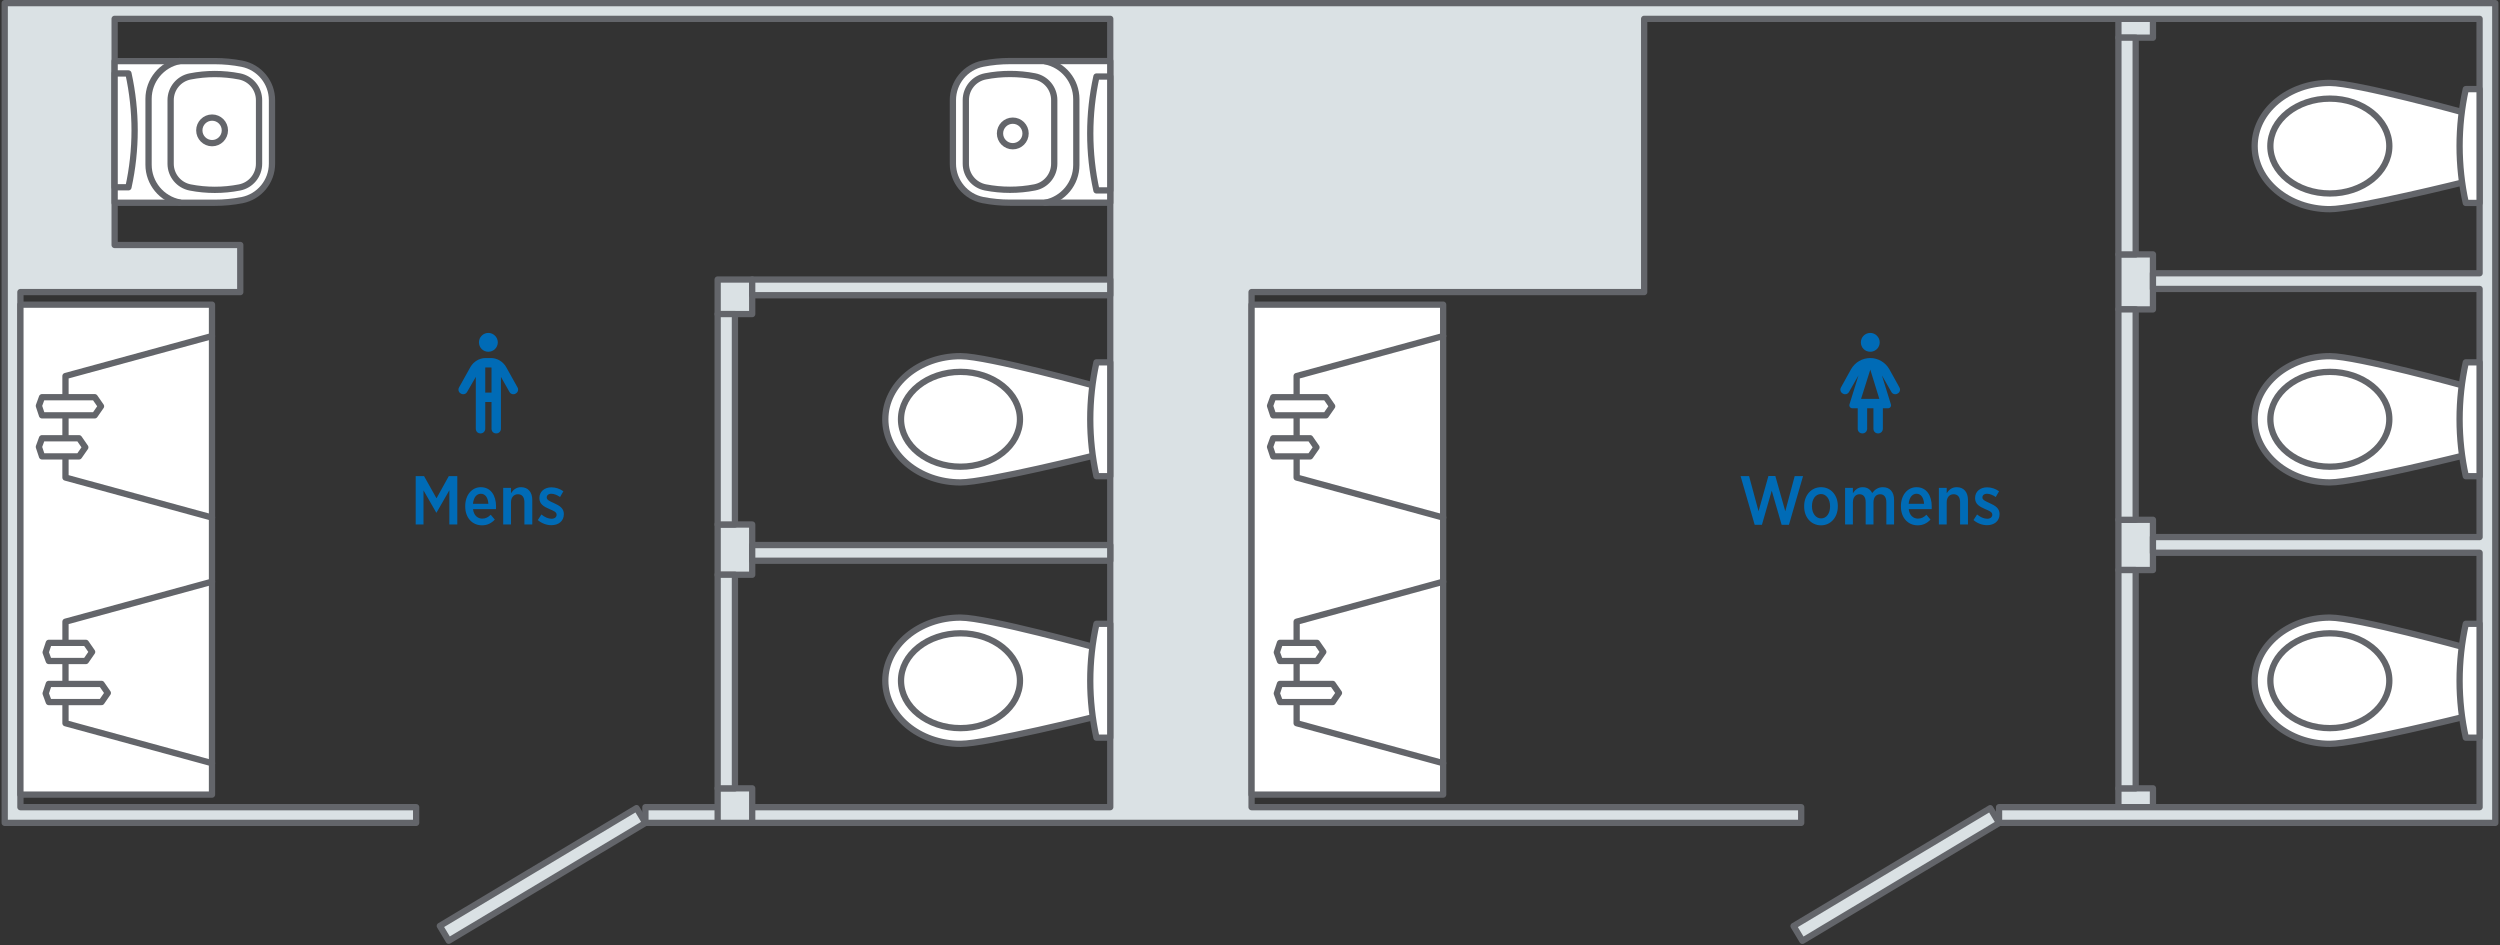 <svg width="796" height="301" viewBox="0 0 796 301" fill="none" xmlns="http://www.w3.org/2000/svg">
<rect x="0" y="0" width="796" height="301" fill="#333333" stroke="none"/>
<g clip-path="url(#clip0_854_10458)">
<path d="M239.5 167H228.5V183H239.5V167Z" fill="#DAE1E4" stroke="#63656A" stroke-width="2" stroke-linecap="round" stroke-linejoin="round"/>
<path d="M685.5 81H674.5V98.51H685.5V81Z" fill="#DAE1E4" stroke="#63656A" stroke-width="2" stroke-linecap="round" stroke-linejoin="round"/>
<path d="M685.5 165.5H674.5V181.5H685.5V165.5Z" fill="#DAE1E4" stroke="#63656A" stroke-width="2" stroke-linecap="round" stroke-linejoin="round"/>
<path d="M685.5 251H674.5V257H685.5V251Z" fill="#DAE1E4" stroke="#63656A" stroke-width="2" stroke-linecap="round" stroke-linejoin="round"/>
<path d="M685.5 6H674.5V12H685.5V6Z" fill="#DAE1E4" stroke="#63656A" stroke-width="2" stroke-linecap="round" stroke-linejoin="round"/>
<path d="M1.5 1V262H132.5V257H6.5V93H76.5V78H36.5V6H353.5V87V92V171V176V257H205.5V262H353.5H378.5H573.5V257H398.5V93H502.5H523.5V6H789.5V87H685.5V92H789.5V171H685.5V176H789.5V257H636.5V262H794.5V1H1.5Z" fill="#DAE1E4" stroke="#63656A" stroke-width="2" stroke-linecap="round" stroke-linejoin="round"/>
<path d="M239.5 251H228.5V262H239.5V251Z" fill="#DAE1E4" stroke="#63656A" stroke-width="2" stroke-linecap="round" stroke-linejoin="round"/>
<path d="M239.5 89H228.5V100H239.5V89Z" fill="#DAE1E4" stroke="#63656A" stroke-width="2" stroke-linecap="round" stroke-linejoin="round"/>
<path d="M202.67 257.307L140.044 294.817L142.87 299.535L205.496 262.025L202.67 257.307Z" fill="#DAE1E4" stroke="#63656A" stroke-width="2" stroke-linecap="round" stroke-linejoin="round"/>
<path d="M633.688 257.331L571.063 294.842L573.889 299.56L636.514 262.05L633.688 257.331Z" fill="#DAE1E4" stroke="#63656A" stroke-width="2" stroke-linecap="round" stroke-linejoin="round"/>
<path d="M234 100H228.5V167H234V100Z" fill="#DAE1E4" stroke="#63656A" stroke-width="2" stroke-linecap="round" stroke-linejoin="round"/>
<path d="M680 12H674.5V81H680V12Z" fill="#DAE1E4" stroke="#63656A" stroke-width="2" stroke-linecap="round" stroke-linejoin="round"/>
<path d="M680 98.5H674.5V165.5H680V98.5Z" fill="#DAE1E4" stroke="#63656A" stroke-width="2" stroke-linecap="round" stroke-linejoin="round"/>
<path d="M680 181.5H674.5V251H680V181.5Z" fill="#DAE1E4" stroke="#63656A" stroke-width="2" stroke-linecap="round" stroke-linejoin="round"/>
<path d="M234 183H228.5V251H234V183Z" fill="#DAE1E4" stroke="#63656A" stroke-width="2" stroke-linecap="round" stroke-linejoin="round"/>
<path d="M349.11 206.24C349.11 206.24 314.45 196.64 305.82 196.64C292.6 196.64 281.88 205.64 281.88 216.74C281.88 227.84 292.6 236.84 305.82 236.84C314.02 236.84 349.11 228.09 349.11 228.09V206.24Z" fill="white" stroke="#63656A" stroke-width="2" stroke-linecap="round" stroke-linejoin="round"/>
<path d="M305.82 231.84C295.38 231.84 286.88 225.07 286.88 216.74C286.88 208.41 295.38 201.64 305.82 201.64C316.26 201.64 324.76 208.41 324.76 216.74C324.76 225.07 316.26 231.84 305.82 231.84Z" stroke="#63656A" stroke-width="2" stroke-linecap="round" stroke-linejoin="round"/>
<path d="M353.5 234.87H349.11C346.48 222.93 346.48 210.56 349.11 198.62H353.5V234.87Z" fill="white" stroke="#63656A" stroke-width="2" stroke-linecap="round" stroke-linejoin="round"/>
<path d="M349.11 123C349.11 123 314.45 113.4 305.82 113.4C292.6 113.4 281.88 122.4 281.88 133.5C281.88 144.6 292.6 153.6 305.82 153.6C314.02 153.6 349.11 144.85 349.11 144.85V123Z" fill="white" stroke="#63656A" stroke-width="2" stroke-linecap="round" stroke-linejoin="round"/>
<path d="M305.82 148.6C295.38 148.6 286.88 141.83 286.88 133.5C286.88 125.17 295.38 118.4 305.82 118.4C316.26 118.4 324.76 125.17 324.76 133.5C324.76 141.83 316.26 148.6 305.82 148.6Z" stroke="#63656A" stroke-width="2" stroke-linecap="round" stroke-linejoin="round"/>
<path d="M353.5 151.62H349.11C346.48 139.68 346.48 127.31 349.11 115.37H353.5V151.62Z" fill="white" stroke="#63656A" stroke-width="2" stroke-linecap="round" stroke-linejoin="round"/>
<path d="M785.11 206.24C785.11 206.24 750.45 196.64 741.82 196.64C728.6 196.64 717.88 205.64 717.88 216.74C717.88 227.84 728.6 236.84 741.82 236.84C750.02 236.84 785.11 228.09 785.11 228.09V206.24Z" fill="white" stroke="#63656A" stroke-width="2" stroke-linecap="round" stroke-linejoin="round"/>
<path d="M741.82 231.84C731.38 231.84 722.88 225.07 722.88 216.74C722.88 208.41 731.38 201.64 741.82 201.64C752.26 201.64 760.76 208.41 760.76 216.74C760.76 225.07 752.26 231.84 741.82 231.84Z" stroke="#63656A" stroke-width="2" stroke-linecap="round" stroke-linejoin="round"/>
<path d="M789.5 234.87H785.11C782.48 222.93 782.48 210.56 785.11 198.62H789.5V234.87Z" fill="white" stroke="#63656A" stroke-width="2" stroke-linecap="round" stroke-linejoin="round"/>
<path d="M785.11 123C785.11 123 750.45 113.4 741.82 113.4C728.6 113.4 717.88 122.4 717.88 133.5C717.88 144.6 728.6 153.6 741.82 153.6C750.02 153.6 785.11 144.85 785.11 144.85V123Z" fill="white" stroke="#63656A" stroke-width="2" stroke-linecap="round" stroke-linejoin="round"/>
<path d="M741.82 148.6C731.38 148.6 722.88 141.83 722.88 133.5C722.88 125.17 731.38 118.4 741.82 118.4C752.26 118.4 760.76 125.17 760.76 133.5C760.76 141.83 752.26 148.6 741.82 148.6Z" stroke="#63656A" stroke-width="2" stroke-linecap="round" stroke-linejoin="round"/>
<path d="M789.5 151.62H785.11C782.48 139.68 782.48 127.31 785.11 115.37H789.5V151.62Z" fill="white" stroke="#63656A" stroke-width="2" stroke-linecap="round" stroke-linejoin="round"/>
<path d="M785.11 36C785.11 36 750.45 26.4 741.82 26.4C728.6 26.4 717.88 35.4 717.88 46.5C717.88 57.6 728.6 66.6 741.82 66.6C750.02 66.6 785.11 57.85 785.11 57.85V36Z" fill="white" stroke="#63656A" stroke-width="2" stroke-linecap="round" stroke-linejoin="round"/>
<path d="M741.82 61.6C731.38 61.6 722.88 54.83 722.88 46.5C722.88 38.17 731.38 31.4 741.82 31.4C752.26 31.4 760.76 38.17 760.76 46.5C760.76 54.83 752.26 61.6 741.82 61.6Z" stroke="#63656A" stroke-width="2" stroke-linecap="round" stroke-linejoin="round"/>
<path d="M789.5 64.62H785.11C782.48 52.68 782.48 40.31 785.11 28.37H789.5V64.62Z" fill="white" stroke="#63656A" stroke-width="2" stroke-linecap="round" stroke-linejoin="round"/>
<path d="M6.5 253H67.5L67.5 97H6.5L6.5 253Z" fill="white" stroke="#63656A" stroke-width="2" stroke-linecap="round" stroke-linejoin="round"/>
<path d="M67.5 164.79L20.85 152.05V119.73L67.5 107" stroke="#63656A" stroke-width="2" stroke-linecap="round" stroke-linejoin="round"/>
<path d="M67.5 243L20.85 230.27V197.95L67.5 185.21" stroke="#63656A" stroke-width="2" stroke-linecap="round" stroke-linejoin="round"/>
<path d="M25.16 145.31H13.38L12.38 142.29L13.38 139.54H25.16L27.16 142.43L25.16 145.31Z" fill="white" stroke="#63656A" stroke-width="2" stroke-linecap="round" stroke-linejoin="round"/>
<path d="M30.16 132.24H13.38L12.38 129.22L13.38 126.47H30.16L32.16 129.36L30.16 132.24Z" fill="white" stroke="#63656A" stroke-width="2" stroke-linecap="round" stroke-linejoin="round"/>
<path d="M27.33 204.69H15.54L14.54 207.71L15.54 210.46H27.33L29.33 207.57L27.33 204.69Z" fill="white" stroke="#63656A" stroke-width="2" stroke-linecap="round" stroke-linejoin="round"/>
<path d="M32.33 217.76H15.54L14.54 220.78L15.54 223.53H32.33L34.33 220.64L32.33 217.76Z" fill="white" stroke="#63656A" stroke-width="2" stroke-linecap="round" stroke-linejoin="round"/>
<path d="M398.5 253H459.5V97H398.5V253Z" fill="white" stroke="#63656A" stroke-width="2" stroke-linecap="round" stroke-linejoin="round"/>
<path d="M459.5 164.79L412.85 152.05V119.73L459.5 107" stroke="#63656A" stroke-width="2" stroke-linecap="round" stroke-linejoin="round"/>
<path d="M459.5 243L412.85 230.27V197.95L459.5 185.21" stroke="#63656A" stroke-width="2" stroke-linecap="round" stroke-linejoin="round"/>
<path d="M417.16 145.31H405.38L404.38 142.29L405.38 139.54H417.16L419.16 142.43L417.16 145.31Z" fill="white" stroke="#63656A" stroke-width="2" stroke-linecap="round" stroke-linejoin="round"/>
<path d="M422.16 132.24H405.38L404.38 129.22L405.38 126.47H422.16L424.16 129.36L422.16 132.24Z" fill="white" stroke="#63656A" stroke-width="2" stroke-linecap="round" stroke-linejoin="round"/>
<path d="M419.33 204.69H407.54L406.54 207.71L407.54 210.46H419.33L421.33 207.57L419.33 204.69Z" fill="white" stroke="#63656A" stroke-width="2" stroke-linecap="round" stroke-linejoin="round"/>
<path d="M424.33 217.76H407.54L406.54 220.78L407.54 223.53H424.33L426.33 220.64L424.33 217.76Z" fill="white" stroke="#63656A" stroke-width="2" stroke-linecap="round" stroke-linejoin="round"/>
<path d="M353.5 173.54H239.5V178.54H353.5V173.54Z" fill="#DAE1E4" stroke="#63656A" stroke-width="2" stroke-linecap="round" stroke-linejoin="round"/>
<path d="M353.5 89H239.5V94H353.5V89Z" fill="#DAE1E4" stroke="#63656A" stroke-width="2" stroke-linecap="round" stroke-linejoin="round"/>
<path d="M36.5 64.56H68.41C71.3 64.56 74.21 64.28 77.04 63.73C82.58 62.65 86.6 57.77 86.6 52.13V31.89C86.6 26.25 82.58 21.37 77.04 20.29C74.2 19.74 71.3 19.46 68.41 19.46H36.5V64.57V64.56Z" fill="white" stroke="#63656A" stroke-width="2" stroke-linecap="round" stroke-linejoin="round"/>
<path d="M67.53 45.58C69.778 45.58 71.6 43.758 71.6 41.51C71.6 39.262 69.778 37.44 67.53 37.44C65.282 37.44 63.46 39.262 63.46 41.51C63.46 43.758 65.282 45.58 67.53 45.58Z" stroke="#63656A" stroke-width="2" stroke-linecap="round" stroke-linejoin="round"/>
<path d="M57.21 64.48C51.47 63.36 47.3 58.3 47.3 52.45V31.47C47.3 25.62 51.47 20.56 57.21 19.44" stroke="#63656A" stroke-width="2" stroke-linecap="round" stroke-linejoin="round"/>
<path d="M60.56 24.33C65.74 23.32 71.07 23.32 76.25 24.33C79.87 25.04 82.48 28.2 82.48 31.89V52.13C82.48 55.82 79.87 58.99 76.25 59.69C71.07 60.7 65.74 60.7 60.56 59.69C56.94 58.98 54.33 55.82 54.33 52.13V31.89C54.33 28.2 56.94 25.03 60.56 24.33V24.33Z" stroke="#63656A" stroke-width="2" stroke-linecap="round" stroke-linejoin="round"/>
<path d="M36.5 23.38H40.89C43.52 35.32 43.52 47.69 40.89 59.63H36.5V23.38Z" fill="white" stroke="#63656A" stroke-width="2" stroke-linecap="round" stroke-linejoin="round"/>
<path d="M353.5 19.44H321.59C318.7 19.44 315.79 19.72 312.96 20.27C307.42 21.35 303.4 26.23 303.4 31.87V52.11C303.4 57.75 307.42 62.63 312.96 63.71C315.8 64.26 318.7 64.54 321.59 64.54H353.5V19.43V19.44Z" fill="white" stroke="#63656A" stroke-width="2" stroke-linecap="round" stroke-linejoin="round"/>
<path d="M322.47 46.56C324.718 46.56 326.54 44.738 326.54 42.49C326.54 40.242 324.718 38.42 322.47 38.42C320.222 38.42 318.4 40.242 318.4 42.49C318.4 44.738 320.222 46.56 322.47 46.56Z" stroke="#63656A" stroke-width="2" stroke-linecap="round" stroke-linejoin="round"/>
<path d="M332.79 19.52C338.53 20.64 342.7 25.7 342.7 31.55V52.54C342.7 58.39 338.53 63.45 332.79 64.57" stroke="#63656A" stroke-width="2" stroke-linecap="round" stroke-linejoin="round"/>
<path d="M329.44 59.67C324.26 60.68 318.93 60.68 313.75 59.67C310.13 58.96 307.52 55.8 307.52 52.11V31.87C307.52 28.18 310.13 25.01 313.75 24.31C318.93 23.3 324.26 23.3 329.44 24.31C333.06 25.02 335.67 28.18 335.67 31.87V52.11C335.67 55.8 333.06 58.97 329.44 59.67Z" stroke="#63656A" stroke-width="2" stroke-linecap="round" stroke-linejoin="round"/>
<path d="M353.5 60.62H349.11C346.48 48.68 346.48 36.31 349.11 24.37H353.5V60.62Z" fill="white" stroke="#63656A" stroke-width="2" stroke-linecap="round" stroke-linejoin="round"/>
<g clip-path="url(#clip1_854_10458)">
<path d="M158.5 109C158.5 110.688 157.125 112 155.5 112C153.812 112 152.5 110.688 152.5 109C152.5 107.375 153.812 106 155.5 106C157.125 106 158.5 107.375 158.5 109ZM154.5 128V136.5C154.5 137.375 153.812 138 153 138C152.125 138 151.5 137.375 151.5 136.5V120L148.75 124.75C148.375 125.5 147.438 125.75 146.75 125.312C146 124.938 145.75 124 146.188 123.312L149.812 116.812C150.812 115.125 152.625 114 154.625 114H156.312C158.312 114 160.125 115.125 161.125 116.812L164.75 123.312C165.188 124 164.938 124.938 164.188 125.312C163.5 125.75 162.562 125.5 162.188 124.75L159.5 120V136.5C159.5 137.375 158.812 138 158 138C157.125 138 156.5 137.375 156.5 136.5V128H154.5ZM154.5 125H156.5V117.062C156.438 117 156.375 117 156.312 117H154.625C154.562 117 154.5 117 154.5 117.062V125Z" fill="#006BB6"/>
<path d="M132.358 167H134.844V156.132L138.914 163.238H138.98L143.072 156.11V167H145.602V151.6H142.896L138.98 158.662L135.02 151.6H132.358V167ZM153.454 167.264C155.214 167.264 156.49 166.56 157.546 165.438L156.248 163.898C155.478 164.646 154.664 165.13 153.564 165.13C152.046 165.13 150.836 164.074 150.616 162.116H157.92C157.942 161.764 157.942 161.412 157.942 161.258C157.942 157.76 156.27 155.12 153.102 155.12C150.242 155.12 148.13 157.628 148.13 161.126V161.28C148.13 164.954 150.462 167.264 153.454 167.264ZM150.594 160.4C150.77 158.42 151.738 157.21 153.102 157.21C154.554 157.21 155.39 158.53 155.5 160.4H150.594ZM160.217 167H162.703V159.938C162.703 158.332 163.627 157.364 164.903 157.364C166.223 157.364 166.971 158.266 166.971 159.916V167H169.479V159.19C169.479 156.682 168.137 155.12 165.893 155.12C164.309 155.12 163.385 156.022 162.703 157.034V155.34H160.217V167ZM175.549 167.22C177.793 167.22 179.531 165.966 179.531 163.7V163.656C179.531 161.83 178.167 160.994 176.363 160.18C174.999 159.564 174.075 159.168 174.075 158.398V158.354C174.075 157.716 174.625 157.21 175.549 157.21C176.451 157.21 177.441 157.65 178.321 158.244L179.377 156.418C178.277 155.626 176.891 155.164 175.593 155.164C173.415 155.164 171.743 156.462 171.743 158.574V158.618C171.743 160.532 173.195 161.324 174.911 162.072C176.319 162.666 177.221 163.04 177.221 163.854V163.898C177.221 164.624 176.627 165.174 175.615 165.174C174.559 165.174 173.437 164.668 172.381 163.81L171.237 165.592C172.557 166.714 174.163 167.22 175.549 167.22Z" fill="#006BB6"/>
</g>
<g clip-path="url(#clip2_854_10458)">
<path d="M598.5 109C598.5 110.688 597.125 112 595.5 112C593.812 112 592.5 110.688 592.5 109C592.5 107.375 593.812 106 595.5 106C597.125 106 598.5 107.375 598.5 109ZM602.062 128.75C602.25 129.375 601.812 130 601.125 130H599.5V136.5C599.5 137.375 598.812 138 598 138C597.125 138 596.5 137.375 596.5 136.5V130H594.5V136.5C594.5 137.375 593.812 138 593 138C592.125 138 591.5 137.375 591.5 136.5V130H589.812C589.125 130 588.688 129.375 588.875 128.75L591.75 119.5L588.75 124.75C588.375 125.5 587.438 125.75 586.75 125.312C586 124.938 585.75 124 586.188 123.312L589.375 117.562C590.625 115.375 592.938 114 595.5 114C598 114 600.312 115.375 601.562 117.562L604.75 123.312C605.188 124 604.938 124.938 604.188 125.312C603.5 125.75 602.562 125.5 602.188 124.75L599.188 119.5L602.062 128.75ZM592.562 127H598.375L595.5 117.688L592.562 127Z" fill="#006BB6"/>
<path d="M558.689 167.088H560.999L564.123 156.22L567.269 167.088H569.601L574.089 151.6H571.427L568.435 162.776L565.267 151.556H563.067L559.921 162.776L556.907 151.6H554.201L558.689 167.088ZM579.812 167.264C582.892 167.264 585.158 164.712 585.158 161.28V161.082C585.158 157.628 582.914 155.12 579.834 155.12C576.732 155.12 574.444 157.672 574.444 161.104V161.302C574.444 164.756 576.71 167.264 579.812 167.264ZM579.834 165.064C578.14 165.064 576.93 163.414 576.93 161.236V161.104C576.93 158.948 578.052 157.298 579.812 157.298C581.484 157.298 582.694 158.948 582.694 161.126V161.258C582.694 163.436 581.572 165.064 579.834 165.064ZM587.476 167H589.962V159.938C589.962 158.354 590.82 157.364 592.074 157.364C593.306 157.364 594.032 158.244 594.032 159.894V167H596.518V159.938C596.518 158.288 597.398 157.364 598.63 157.364C599.862 157.364 600.61 158.244 600.61 159.916V167H603.074V159.168C603.074 156.55 601.666 155.12 599.51 155.12C597.948 155.12 596.892 155.934 596.1 156.99C595.55 155.846 594.516 155.12 593.086 155.12C591.546 155.12 590.644 156 589.962 157.034V155.34H587.476V167ZM610.577 167.264C612.337 167.264 613.613 166.56 614.669 165.438L613.371 163.898C612.601 164.646 611.787 165.13 610.687 165.13C609.169 165.13 607.959 164.074 607.739 162.116H615.043C615.065 161.764 615.065 161.412 615.065 161.258C615.065 157.76 613.393 155.12 610.225 155.12C607.365 155.12 605.253 157.628 605.253 161.126V161.28C605.253 164.954 607.585 167.264 610.577 167.264ZM607.717 160.4C607.893 158.42 608.861 157.21 610.225 157.21C611.677 157.21 612.513 158.53 612.623 160.4H607.717ZM617.34 167H619.826V159.938C619.826 158.332 620.75 157.364 622.026 157.364C623.346 157.364 624.094 158.266 624.094 159.916V167H626.602V159.19C626.602 156.682 625.26 155.12 623.016 155.12C621.432 155.12 620.508 156.022 619.826 157.034V155.34H617.34V167ZM632.672 167.22C634.916 167.22 636.654 165.966 636.654 163.7V163.656C636.654 161.83 635.29 160.994 633.486 160.18C632.122 159.564 631.198 159.168 631.198 158.398V158.354C631.198 157.716 631.748 157.21 632.672 157.21C633.574 157.21 634.564 157.65 635.444 158.244L636.5 156.418C635.4 155.626 634.014 155.164 632.716 155.164C630.538 155.164 628.866 156.462 628.866 158.574V158.618C628.866 160.532 630.318 161.324 632.034 162.072C633.442 162.666 634.344 163.04 634.344 163.854V163.898C634.344 164.624 633.75 165.174 632.738 165.174C631.682 165.174 630.56 164.668 629.504 163.81L628.36 165.592C629.68 166.714 631.286 167.22 632.672 167.22Z" fill="#006BB6"/>
</g>
</g>
<defs>
<clipPath id="clip0_854_10458">
<rect width="795" height="301" fill="white" transform="translate(0.5)"/>
</clipPath>
<clipPath id="clip1_854_10458">
<rect width="50" height="69" fill="white" transform="translate(130.5 106)"/>
</clipPath>
<clipPath id="clip2_854_10458">
<rect width="84" height="69" fill="white" transform="translate(553.5 106)"/>
</clipPath>
</defs>
</svg>

